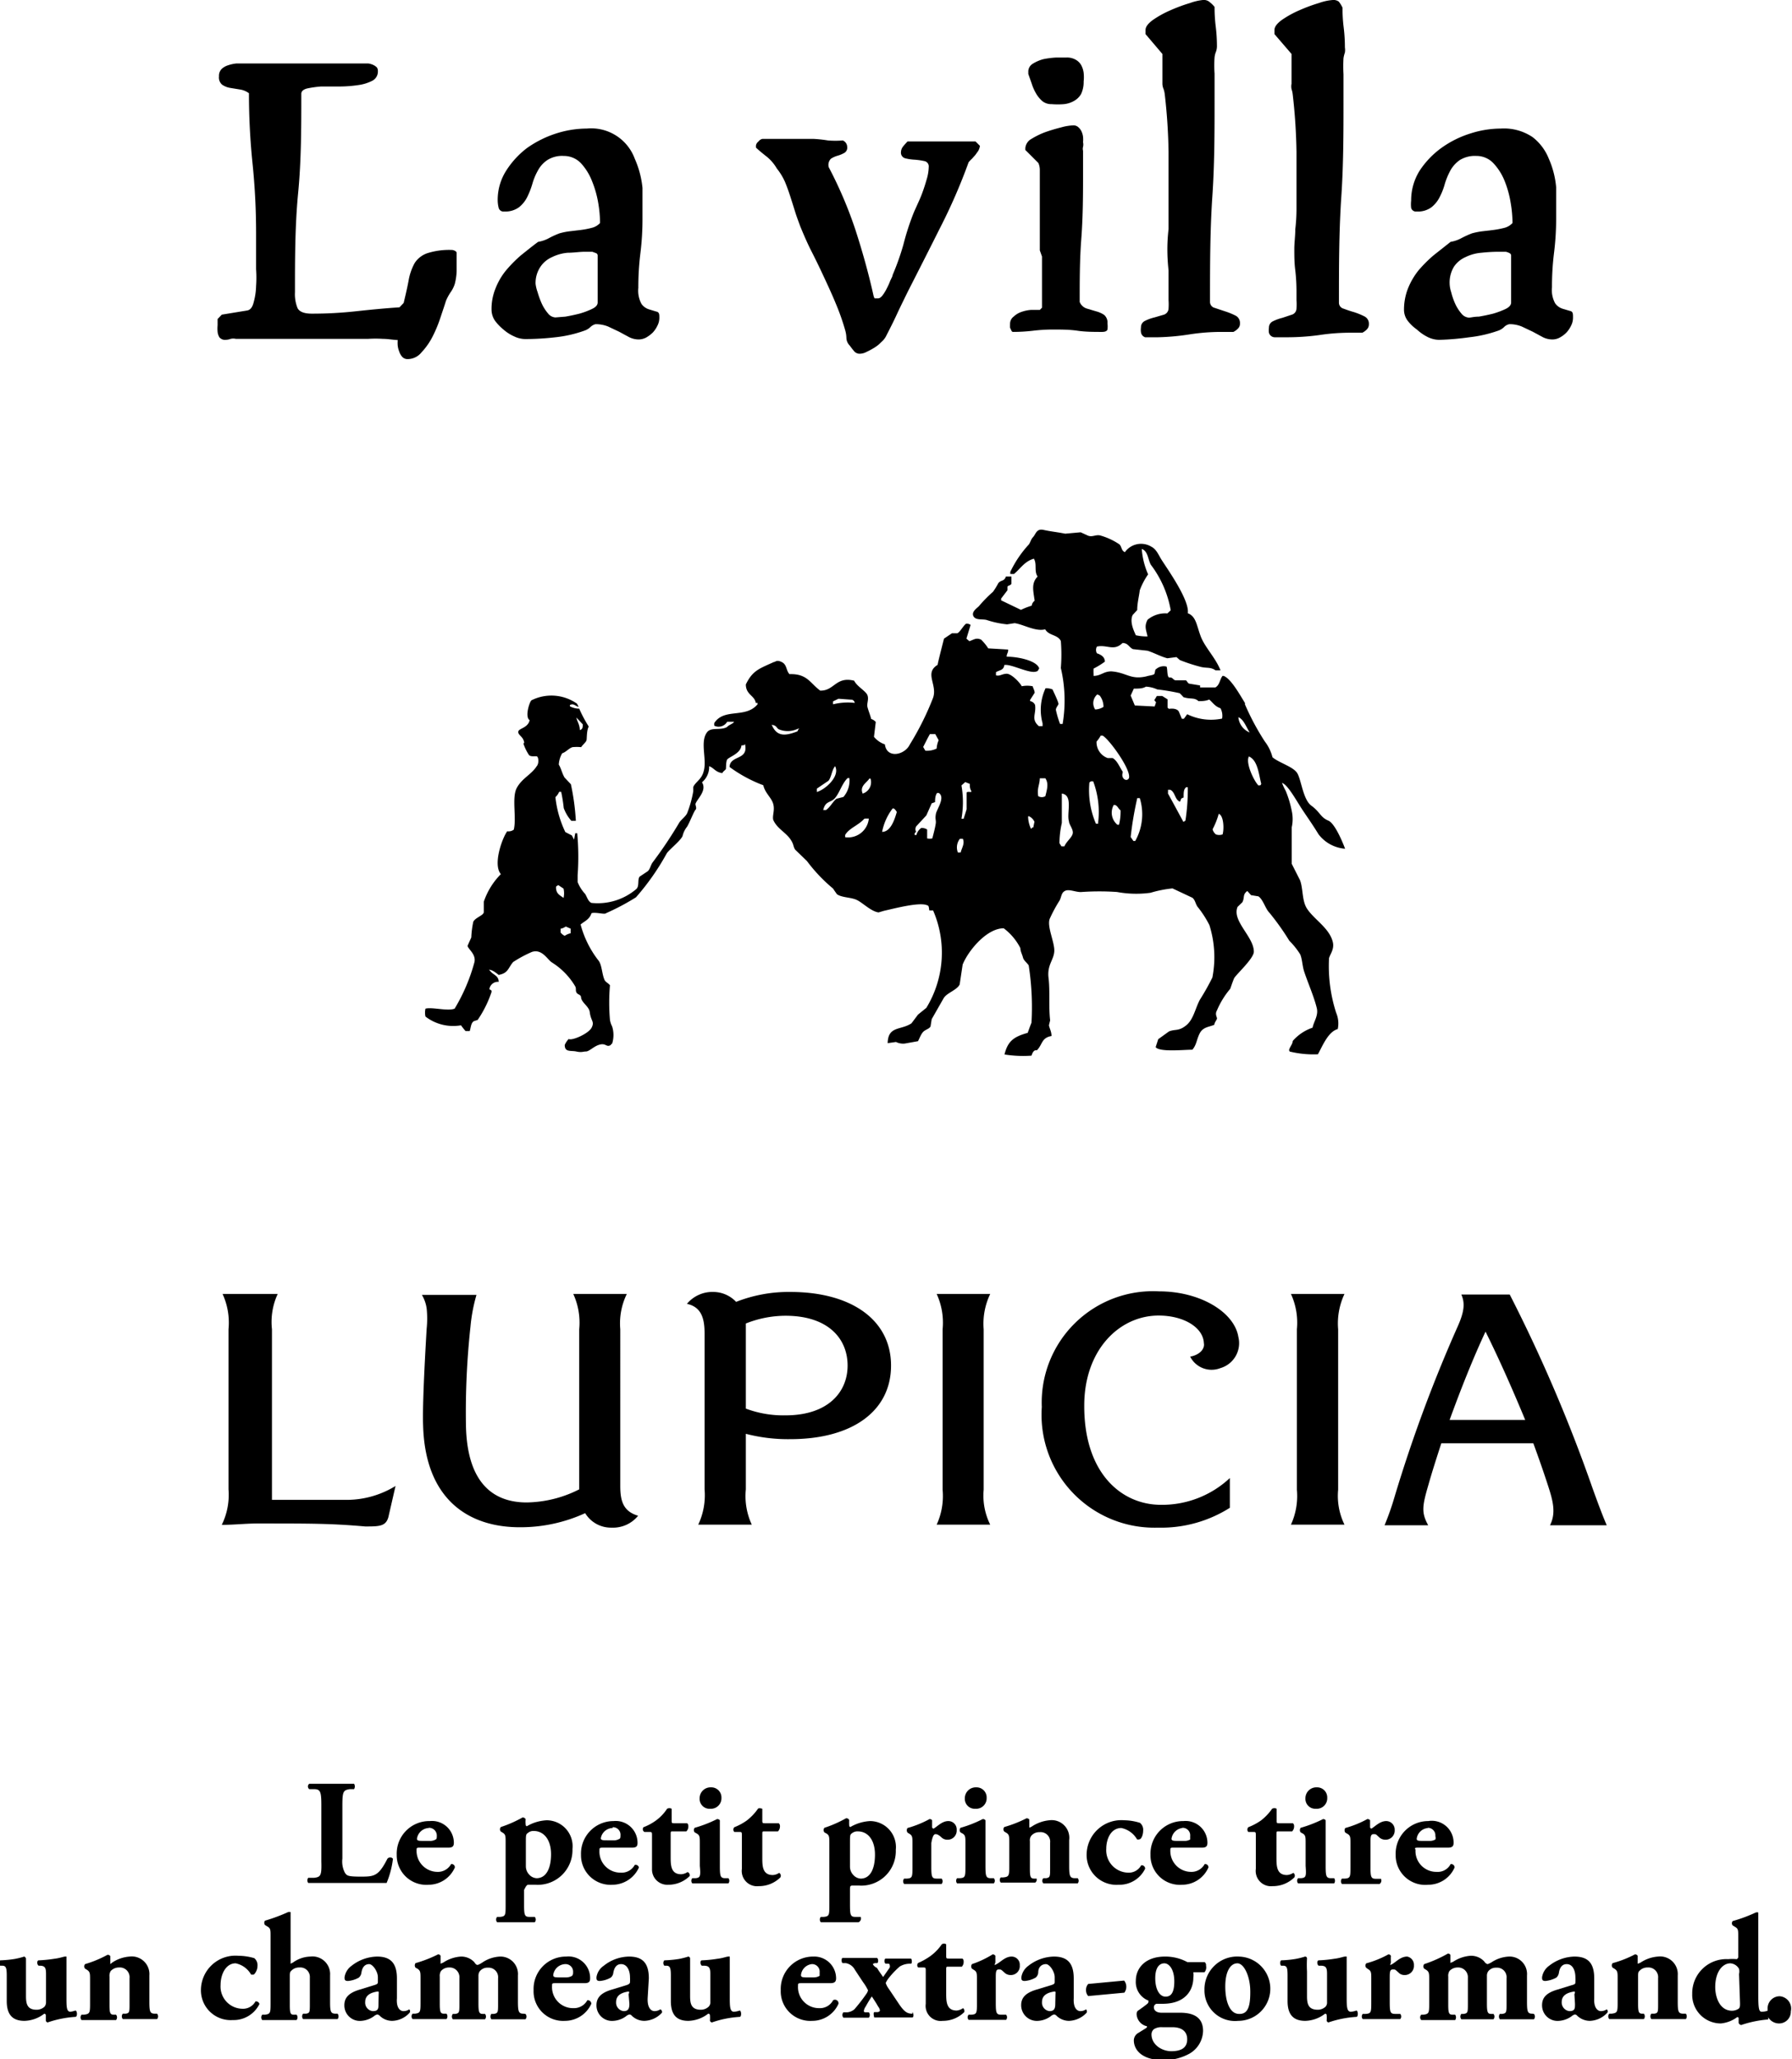 <svg id="logo-villa" data-name="logo-villa" xmlns="http://www.w3.org/2000/svg" viewBox="0 0 90.34 103.79"><path d="M39.84,72.54c3.12,0,5.08-1.41,5.08-3.71s-2-3.71-5.08-3.71a7.24,7.24,0,0,0-2.73.5,1.59,1.59,0,0,0-1.14-.5,1.67,1.67,0,0,0-1.34.6c.75.16.89.77.89,1.5v7.85a3.48,3.48,0,0,1-.32,1.78h2.7a3.42,3.42,0,0,1-.3-1.78v-2.8A8.43,8.43,0,0,0,39.84,72.54ZM37.6,66.71a5.44,5.44,0,0,1,2-.39c2.16,0,3.13,1.16,3.13,2.51s-1,2.51-3.13,2.51a5.38,5.38,0,0,1-2-.34Z"/><path d="M47.22,76.85h2.7a3.28,3.28,0,0,1-.33-1.76V67a3.46,3.46,0,0,1,.33-1.78h-2.7a3.47,3.47,0,0,1,.3,1.78v8.09A3.47,3.47,0,0,1,47.22,76.85Z"/><path d="M60,68.38a1.21,1.21,0,0,0,1.52.58,1.31,1.31,0,0,0,.91-1.57c-.2-1.25-1.92-2.3-4-2.3a5.61,5.61,0,0,0-5.91,5.83A5.69,5.69,0,0,0,58.37,77,6.48,6.48,0,0,0,62,76v-1.5a5,5,0,0,1-3.47,1.35c-2,0-3.88-1.6-3.87-5,0-2.81,1.77-4.54,3.75-4.54,1.28,0,2.25.61,2.28,1.39C60.75,68,60.46,68.3,60,68.38Z"/><path d="M30.83,77a1.63,1.63,0,0,0,1.34-.6c-.76-.22-.9-.76-.9-1.5V67a3.38,3.38,0,0,1,.33-1.78H28.9A3.47,3.47,0,0,1,29.2,67v8.07a6,6,0,0,1-2.65.66c-1.51,0-3-.79-3.06-3.88a40,40,0,0,1,.23-5,8.45,8.45,0,0,1,.3-1.58H21.27a1.84,1.84,0,0,1,.24.69,4.9,4.9,0,0,1,0,1c-.14,2.34-.21,4.13-.18,4.88.1,3.72,2.27,5.14,4.87,5.14a7.83,7.83,0,0,0,3.3-.71A1.52,1.52,0,0,0,30.83,77Z"/><path d="M67.78,65.22h-2.7a3.47,3.47,0,0,1,.3,1.78v8.09a3.47,3.47,0,0,1-.3,1.76h2.7a3.3,3.3,0,0,1-.32-1.76V67A3.48,3.48,0,0,1,67.78,65.22Z"/><path d="M72,74.88c.2-.71.43-1.42.66-2.13H77.3c.25.68.5,1.39.74,2.13s.42,1.37.1,2H81c-.24-.56-.46-1.16-.72-1.88a77.66,77.66,0,0,0-4.17-9.75H73.67c.19.43.16.86-.21,1.67a72.34,72.34,0,0,0-3.16,8.54,13.61,13.61,0,0,1-.5,1.42H72C71.65,76.25,71.7,75.91,72,74.88Zm2.89-7.76c.67,1.35,1.32,2.81,2,4.45H73.08C73.65,70,74.28,68.42,74.89,67.12Z"/><path d="M17.51,75.6h-3.8V67A3.36,3.36,0,0,1,14,65.22H11.22a3.47,3.47,0,0,1,.3,1.78v8.07a3.44,3.44,0,0,1-.34,1.79c.61,0,1.22-.07,1.81-.07,2.72,0,3.7,0,5.42.15.74,0,1.08,0,1.19-.56l.34-1.48A4.71,4.71,0,0,1,17.51,75.6Z"/><path d="M23.92,48.49a9.17,9.17,0,0,1-1,2.35c-.35.14-1.14-.09-1.47,0a.87.87,0,0,0,0,.4,2.29,2.29,0,0,0,1.79.44,3.67,3.67,0,0,0,.23.29h.21c.06-.18.06-.41.21-.5l.19-.06A5.67,5.67,0,0,0,24.78,50c0-.08,0-.09-.11-.13a.43.43,0,0,1,.47-.38c0-.32-.28-.35-.42-.54l-.07-.07c.17,0,.36.16.49.26.49-.09.47-.35.73-.65a6.17,6.17,0,0,1,.95-.51c.51-.16.77.38,1,.53A3.54,3.54,0,0,1,29,49.72c.06.1,0,.22.07.32s.18.08.22.2c0,.29.4.47.44.77.06.47.25.47.1.78s-1,.68-1.16.58a1,1,0,0,0-.2.3c0,.38.3.27.58.33s.34,0,.49,0,.37-.23.61-.32c.4-.15.4.13.63,0,0,0,.06-.08.08-.08l0,0a1.43,1.43,0,0,0,0-.86,1.16,1.16,0,0,1-.11-.33,10.17,10.17,0,0,1,0-1.75c-.08-.1-.22-.16-.27-.26-.14-.3-.13-.78-.32-1a5.06,5.06,0,0,1-.89-1.8c.19-.17.44-.24.55-.57.19-.07.67.08.73,0a11.93,11.93,0,0,0,1.51-.8A12.3,12.3,0,0,0,33.62,43c.17-.22.69-.63.79-.86a1.16,1.16,0,0,1,.22-.46c.12-.18.35-.78.43-.86s0-.2,0-.3c.09-.26.59-.67.33-1.09a1,1,0,0,0,.36-.81c.25.09.31.3.67.35,0-.06.15-.16.17-.2s0-.33.06-.47.69-.3.73-.73c.06,0,.19,0,.17-.09.22.87-.75.56-.77,1.18a7.07,7.07,0,0,0,1.7.92c.09.4.41.62.5.94s-.05.58,0,.8c.17.41.58.61.82.92s.17.42.29.59l.59.57A8.09,8.09,0,0,0,42,44.79c.06.1.13.19.19.28.25.18.7.15,1,.29s.72.58,1.1.63l.27-.08c.5-.11,1.84-.47,2.2-.27.07,0,.07.15.09.25l.19,0a5.34,5.34,0,0,1-.34,4.91l-.42.34-.33.44c-.54.36-1.18.12-1.2,1,0,0,0,0,0,0l.42-.06a.81.81,0,0,0,.44.08l.67-.12c.09-.17.17-.42.32-.52s.24-.11.31-.22l.06-.37.61-1.07c.18-.27.67-.4.8-.68l.15-1c.27-.68,1.2-1.83,2.07-1.83a2.88,2.88,0,0,1,.84,1c0,.16.09.31.13.47s.2.26.29.4A13.72,13.72,0,0,1,52,51.55c-.07.17-.13.34-.19.51-.67.19-1,.39-1.17,1.09a5.9,5.9,0,0,0,1.36.06c.05-.14.11-.3.27-.27.29-.28.22-.63.74-.72,0-.22-.1-.38-.13-.54l.06-.25c-.08-.7,0-1.48-.08-2.14s.27-.9.29-1.35-.38-1.24-.23-1.63a7.21,7.21,0,0,1,.49-.91c.11-.19.08-.4.29-.5s.57.09.84.06a13.07,13.07,0,0,1,1.77,0A5.33,5.33,0,0,0,58,45a5.88,5.88,0,0,1,1.11-.22l1,.47c.14.11.15.28.25.44a5.24,5.24,0,0,1,.61.94,5.37,5.37,0,0,1,.15,2.64,12,12,0,0,1-.63,1.12c-.24.45-.32,1-.7,1.3s-.54.17-.86.3l-.54.39-.13.4c.19.26,1.41.13,1.85.13.22-.25.21-.52.38-.84s.51-.31.73-.42c0-.11.11-.22.13-.3s-.12-.21,0-.42a4.21,4.21,0,0,1,.67-1.09c.06-.17.12-.35.19-.52s1-1,1-1.35c0-.76-1.12-1.55-.82-2.26l.24-.23c.13-.25,0-.38.25-.57l.19.21.37.06c.24.16.35.62.55.82A12.68,12.68,0,0,1,65,47.42a3.71,3.71,0,0,1,.55.69c.11.27.1.59.21.9.18.54.48,1.22.62,1.79.1.38-.15.69-.21,1a2.3,2.3,0,0,0-1,.67c0,.13-.11.26-.16.38s0,.1,0,.15a5,5,0,0,0,1.43.14c.22-.39.51-1.14,1-1.27a1.37,1.37,0,0,0-.08-.82A7.67,7.67,0,0,1,67,48.3c.05-.2.28-.46.19-.82-.17-.7-.94-1.13-1.3-1.68-.26-.4-.19-1-.35-1.43l-.42-.83,0-.47c0-.34,0-.69,0-1,0-.1,0-.26,0-.37a1.91,1.91,0,0,0,0-.83,5.45,5.45,0,0,0-.3-1,2.85,2.85,0,0,1-.19-.41c.23.08.52.54.84,1.06s.59.86,1,1.53a1.86,1.86,0,0,0,1.34.73s-.46-1.26-.85-1.42-.41-.43-.85-.75-.51-1.38-.74-1.68-.9-.49-1.22-.76a2.19,2.19,0,0,0-.39-.8,12.59,12.59,0,0,1-1-1.87.25.25,0,0,0,0-.07c-.25-.4-.7-1.22-1.07-1.36l-.06,0c-.14.18-.14.46-.36.58-.16,0-.67,0-.77,0l0-.1-.54-.09c-.06,0-.11-.11-.17-.17l-.52,0c-.12,0-.15-.16-.3-.14s-.1-.4-.16-.55a.57.57,0,0,0-.53.13c-.05,0-.05.16-.08.23s-.24.08-.4.13c-.81.19-1-.19-1.77-.25-.4,0-.51.22-.9.23l0-.09a2.46,2.46,0,0,1,0-.28,3.93,3.93,0,0,0,.57-.35c0-.25-.22-.36-.4-.42a.34.34,0,0,1,0-.34c.52-.11.85.25,1.29-.18.29,0,.33.23.53.31l.73.08c.32.1.68.3,1,.38l.46-.06.17.15a8.48,8.48,0,0,0,1,.33c.35.1.53,0,.8.19l.25,0c-.25-.64-.79-1.16-1-1.72s-.23-1-.65-1.16c.1-.64-1-2.19-1.3-2.66-.16-.24-.27-.56-.53-.69a1,1,0,0,0-1.34.27c-.2-.07-.15-.33-.32-.42A3.31,3.31,0,0,0,55.5,27c-.24-.08-.42.09-.65,0l-.37-.17-.78.07c-.46-.09-.73-.11-1.09-.19s-.39.21-.52.35-.13.25-.22.38a5.57,5.57,0,0,0-.94,1.39.42.42,0,0,1,0,.1l.19,0c.32-.26.52-.63,1-.77h0c.17.27,0,.63.19.9-.33.34-.22.71-.15,1.22a.37.37,0,0,0-.15.25,3.38,3.38,0,0,0-.54.21l-1-.48v-.09l.32-.42v-.17c0-.07.16-.06.2-.16v-.36l-.28,0c-.09.26-.24.16-.38.33a3.67,3.67,0,0,1-.27.44,6.52,6.52,0,0,0-.69.7c-.06.09-.41.28-.3.52s.49.13.7.21a4.8,4.8,0,0,0,1,.21l.38-.06c.44.06,1.06.44,1.54.31.19.33.63.26.79.59a8.49,8.49,0,0,1,0,1.36,7.14,7.14,0,0,1,.09,2.82h-.13a4.91,4.91,0,0,1-.21-.71c0-.11.11-.22.13-.29s-.25-.63-.3-.74a.88.88,0,0,0-.35-.06,2.57,2.57,0,0,0-.15,1.77v.14c-.12,0-.1,0-.19,0-.41-.36-.12-.6-.19-1.07a.33.33,0,0,0-.25-.19v-.06l.23-.36c0-.11-.07-.22-.1-.33a1.44,1.44,0,0,0-.55,0c-.09-.18-.53-.65-.78-.63s-.32.13-.52.08c0-.05,0-.11,0-.16.18-.11.39-.09.42-.36.34-.07,1.3.47,1.63.32.07,0,.09-.1.13-.15-.12-.39-1.06-.59-1.64-.59l0,0c0-.17.09-.2.07-.36,0,0,0,0,0,0l-1-.06a2.5,2.5,0,0,0-.36-.44c-.25-.11-.36,0-.59.08l-.15-.13.21-.69v0a.3.3,0,0,0-.23-.06c-.14.1-.3.42-.44.48h-.27l-.4.27s-.33,1.28-.32,1.32c-.69.42,0,1-.23,1.66a14.3,14.3,0,0,1-1.17,2.35c-.26.55-1.17.73-1.26,0a1.21,1.21,0,0,1-.55-.38l.09-.75a.51.51,0,0,0-.23-.15c-.05-.2-.15-.44-.19-.61s.08-.38,0-.59-.52-.43-.67-.73c-.93-.23-1,.52-1.71.5-.51-.37-.65-.86-1.55-.83-.18-.19-.12-.48-.39-.61s-.31,0-.4,0c-.72.33-1.07.42-1.41,1.13,0,.52.45.56.5.93.07,0,0,0,.09,0a.19.19,0,0,0,0,.07c-.61.73-1.67.17-2.18.94a.59.59,0,0,0,0,.14.5.5,0,0,0,.65-.2H37c0,.08-.3.18-.34.26-.32.19-.78,0-1,.25-.4.49,0,1.39-.19,2-.1.4-.43.54-.52.78,0,.07,0,.14,0,.21a5.57,5.57,0,0,1-.31,1.11c-.07.16-.31.33-.4.48a21.37,21.37,0,0,1-1.34,2c-.1.14-.12.32-.24.44l-.42.28c-.11.17,0,.47-.16.62a3,3,0,0,1-2.27.7c-.17-.09-.21-.29-.31-.45a1.92,1.92,0,0,1-.38-.6c0-.12,0-.23,0-.34A13.14,13.14,0,0,0,29.1,42L29,42l-.06.32,0,0-.11-.21-.33-.17A5.38,5.38,0,0,1,28,40.18a.77.77,0,0,0,.19-.27h.1a7.87,7.87,0,0,1,.13.82,2,2,0,0,0,.38.64l.23,0a11.87,11.87,0,0,0-.25-1.84l-.32-.34c-.13-.22-.17-.46-.29-.65a1.28,1.28,0,0,1,.17-.57c.21-.07.33-.25.52-.31a2.25,2.25,0,0,1,.44,0c.07-.12.25-.25.27-.36s0-.47.11-.68a6.49,6.49,0,0,1-.48-.9,1,1,0,0,1-.47-.12v-.06c.15-.09.23,0,.36.06s.06,0,0-.13a.05.05,0,0,0,0,0,2.24,2.24,0,0,0-2.3-.17c-.1.09-.34.84-.09,1-.08.39-.54.41-.57.57s.18.23.26.43,0,.13,0,.19a2.44,2.44,0,0,0,.28.57c.09.09.28.05.38.06s.14.36,0,.51c-.26.41-.74.6-1,1.09s0,1.5-.15,2.1a.45.45,0,0,1-.33.08c-.26.36-.73,1.68-.32,2.16a3.62,3.62,0,0,0-.86,1.39c0,.17,0,.35,0,.52s-.42.27-.53.49a4.6,4.6,0,0,0-.1.79c-.06.14-.13.28-.19.43C23.62,47.86,24,48.1,23.92,48.49Zm39.67-9c-.05.09,0,.09-.15.1-.22-.22-.66-1.13-.48-1.46C63.42,38.32,63.46,39.07,63.59,39.53ZM63,36.92a.92.92,0,0,1-.57-.77C62.7,36.26,62.82,36.64,63,36.92ZM57.1,31l.23-.25c0-.34.09-.68.13-1a3.55,3.55,0,0,1,.42-.8,3.81,3.81,0,0,1-.32-1.28c.32.11.31.54.46.8a5.32,5.32,0,0,1,1,2.29l-.17.16a1.39,1.39,0,0,0-1,.32c-.18.35-.06.52,0,.84v0a2.57,2.57,0,0,1-.59-.06C57.19,31.85,56.93,31.36,57.1,31Zm-.69,10.57,0,0-.08,0a.79.79,0,0,1-.18-1c.19,0,.21.19.34.27A2.67,2.67,0,0,1,56.41,41.58Zm3.35-.21-.1.07,0,0,0,0S58.89,40,58.88,40a0,0,0,0,0,0,0,1.37,1.37,0,0,0,0-.19v0H59c.25.12.22.49.48.6.08-.09,0-.16.19-.21,0-.26,0-.42.13-.52l.08,0h0A10.33,10.33,0,0,1,59.76,41.37Zm1.87.7a.52.52,0,0,1-.33,0,.48.48,0,0,1-.17-.26,3.85,3.85,0,0,0,.31-.78C61.69,41.1,61.72,41.79,61.63,42.07Zm-4.47-7.35c.25,0,.44,0,.61-.1a1.58,1.58,0,0,1,.57.14,10.54,10.54,0,0,1,1.13.19,1.8,1.8,0,0,1,.19.2c.38.12.53,0,.76.2.18,0,.35,0,.54-.08.2.17.28.34.57.44a.81.81,0,0,1,.08.52A2.73,2.73,0,0,1,59.85,36c-.06.08-.11.16-.17.23l-.1,0-.15-.36c-.08-.15-.32-.17-.5-.14l-.07-.06c0-.14,0-.28,0-.42l-.27-.17-.27,0a2.39,2.39,0,0,1-.13.21l.09.11-.07.21-1-.05L57,35.06Zm.17,5.52h.13a2.75,2.75,0,0,1-.23,2.16h-.09L57,42.19A17.42,17.42,0,0,1,57.33,40.24Zm-.42-1c-.09.15-.26.07-.31-.06s0-.17,0-.27c-.15-.22-.28-.57-.51-.69l-.25,0a.85.85,0,0,1-.56-.83,1.76,1.76,0,0,0,.21-.3h.1C55.91,37.25,57.06,38.83,56.91,39.23ZM55.32,35l.12.06a.93.93,0,0,1,.19.57.83.83,0,0,1-.42.13A.58.58,0,0,1,55.32,35ZM55,39.38h.11a4.39,4.39,0,0,1,.25,2.08l0,.06-.11,0a4.27,4.27,0,0,1-.33-2.08Zm-1.47,2.1V40c.59.08.23,1,.36,1.4,0,.16.23.4.19.61s-.32.4-.42.65h-.15l-.1-.16A4.78,4.78,0,0,1,53.53,41.48Zm-1.11-2.25.12,0h.16c.18.27.08.57,0,.9a.35.35,0,0,1-.36,0C52.27,39.73,52.41,39.58,52.42,39.23Zm-.55,1.91a.59.59,0,0,1,.28.28l-.06.29-.05,0-.06.07a1.46,1.46,0,0,1-.15-.63Zm-3.4-1.55.19-.17.23.09c0,.11,0,.23.07.35s-.18,0-.23.09v.84l-.15.48-.06,0-.05,0A4.85,4.85,0,0,0,48.47,39.59Zm-.08,2.69.15,0c.11.24-.06.47-.11.69l-.14,0A.7.7,0,0,1,48.39,42.28ZM46.88,37l.27,0,.17.31a1.23,1.23,0,0,0-.1.42,1.12,1.12,0,0,1-.57.11l-.11-.19C46.66,37.42,46.77,37.19,46.88,37Zm-.69,4.94a.28.28,0,0,1,0-.29l.51-.55.27-.61.17-.06c0-.13,0-.32.1-.46l.09,0c.34.23-.11.82-.15,1.06s0,.27,0,.41-.12.6-.18.82a.62.62,0,0,1-.26,0c0-.17,0-.31,0-.45a.56.56,0,0,0-.29-.08.6.6,0,0,0-.25.36l0,0-.08,0C46.08,42,46.13,42,46.19,41.9ZM45,40.75l.06,0a.52.52,0,0,1,.15.18c-.11.38-.31,1-.74,1A2.83,2.83,0,0,1,45,40.75Zm-2.83-.49c-.21.17-.3.41-.53.57l-.14,0c.12-.49.37-.34.6-.61s.35-.73.63-1h.09a1.26,1.26,0,0,1-.3.95Zm1.72-1h0a.6.6,0,0,1-.4.74C43.33,39.62,43.68,39.47,43.84,39.23Zm-.27,2h.18a1.05,1.05,0,0,1-1.19.94.5.5,0,0,1,0-.12C42.81,41.74,43.28,41.6,43.57,41.27ZM42,35.35l.27-.13.69.05a.2.2,0,0,1,.13.16A3.06,3.06,0,0,0,42,35.5l0,0A.5.5,0,0,1,42,35.35Zm-.23,4c.16-.22.16-.53.33-.73h0c.26.5-.48,1.17-.92,1.3h0c0-.06,0-.12,0-.17ZM39,36.55c.16.06.14.13.26.21a1.17,1.17,0,0,0,.9,0l.13-.05s-.09.12-.08.15c-.62.24-1.05.29-1.31-.34C38.89,36.52,39,36.57,39,36.55ZM28.77,46.81c0,.08,0,.15,0,.23a.83.83,0,0,0-.3.13.56.56,0,0,1-.21-.17,1.23,1.23,0,0,0,0-.19c.06,0,.2-.06.26-.11Zm-.63-2.2.27.18a1.05,1.05,0,0,1,0,.47h0c-.16-.12-.33-.19-.37-.42S28.09,44.68,28.14,44.61Zm1.24-8.1c0,.13,0,.25-.15.29,0-.28-.15-.46-.17-.63Z"/><path d="M11.06,17a.36.36,0,0,0,.3.13.86.86,0,0,0,.27-.05.6.6,0,0,1,.26,0h6.67a6,6,0,0,1,.74,0c.25,0,.5.05.75.06a1.78,1.78,0,0,0,0,.28,1.18,1.18,0,0,0,.08.31.72.72,0,0,0,.16.27.36.36,0,0,0,.27.1.9.9,0,0,0,.69-.34,3.45,3.45,0,0,0,.56-.8,6.76,6.76,0,0,0,.41-1c.11-.33.2-.59.26-.79a2.55,2.55,0,0,1,.23-.43,1.51,1.51,0,0,0,.22-.44,2.9,2.9,0,0,0,.09-.64c0-.24,0-.45,0-.64s0-.2,0-.27-.08-.12-.21-.15a3.66,3.66,0,0,0-1.26.16,1.24,1.24,0,0,0-.64.49,2.77,2.77,0,0,0-.3.83c-.06.34-.15.73-.26,1.19l-.21.22c-.74.05-1.47.12-2.2.2a20.18,20.18,0,0,1-2.21.12c-.39,0-.63-.09-.73-.28a1.87,1.87,0,0,1-.13-.8c0-1.67,0-3.34.16-5s.16-3.31.16-5c0-.13.1-.22.29-.27a5.26,5.26,0,0,1,.71-.1l.93,0a6.53,6.53,0,0,0,.93-.07,2.18,2.18,0,0,0,.72-.22.52.52,0,0,0,.28-.49A.3.3,0,0,0,19,3.4a.64.64,0,0,0-.19-.13.84.84,0,0,0-.24-.07l-.23,0H11.91a1.87,1.87,0,0,0-.41.09.82.82,0,0,0-.33.19.49.49,0,0,0-.13.37.47.47,0,0,0,.16.42,1,1,0,0,0,.4.16l.49.08a1,1,0,0,1,.46.19,34.62,34.62,0,0,0,.18,3.53,34.09,34.09,0,0,1,.18,3.48c0,.23,0,.46,0,.68s0,.45,0,.68c0,.07,0,.24,0,.5a6,6,0,0,1,0,.85,3.36,3.36,0,0,1-.12.81q-.09.38-.33.42l-1.28.21-.21.22c0,.09,0,.19,0,.31a1.88,1.88,0,0,0,0,.34A.68.68,0,0,0,11.06,17Z"/><path d="M25.38,16.61a2.14,2.14,0,0,0,.55.35,1.3,1.3,0,0,0,.56.13A13.3,13.3,0,0,0,28,17a6.28,6.28,0,0,0,1.48-.34.81.81,0,0,0,.29-.18.58.58,0,0,1,.25-.14,1.66,1.66,0,0,1,.64.12l.55.26.5.27a1.07,1.07,0,0,0,.48.12.81.81,0,0,0,.39-.1,1.62,1.62,0,0,0,.34-.26,1.41,1.41,0,0,0,.23-.35.87.87,0,0,0,.09-.37c0-.19,0-.3-.17-.33l-.36-.11a.73.73,0,0,1-.37-.27,1.4,1.4,0,0,1-.16-.81,13.78,13.78,0,0,1,.1-1.71,14,14,0,0,0,.11-1.73c0-.52,0-1.05,0-1.6A4.8,4.8,0,0,0,32,8a2.34,2.34,0,0,0-2.42-1.52,5.11,5.11,0,0,0-1.55.25,5.4,5.4,0,0,0-1.46.73A4.37,4.37,0,0,0,25.52,8.6a2.74,2.74,0,0,0-.43,1.51,1.64,1.64,0,0,0,.05.37.25.25,0,0,0,.28.18,1.16,1.16,0,0,0,.74-.21,1.53,1.53,0,0,0,.42-.52,4.06,4.06,0,0,0,.26-.67,3.06,3.06,0,0,1,.28-.67,1.46,1.46,0,0,1,.47-.52,1.39,1.39,0,0,1,.83-.21,1.19,1.19,0,0,1,.87.37,2.86,2.86,0,0,1,.56.91,5.13,5.13,0,0,1,.31,1.1,6.12,6.12,0,0,1,.09,1,.82.82,0,0,1-.4.24,4.27,4.27,0,0,1-.56.11l-.59.07a3.47,3.47,0,0,0-.49.1,4.27,4.27,0,0,0-.53.24,1.71,1.71,0,0,1-.55.19c-.3.22-.58.45-.87.68a6.72,6.72,0,0,0-.75.76,3.33,3.33,0,0,0-.53.91,2.73,2.73,0,0,0-.2,1.08,1,1,0,0,0,.17.54A2.48,2.48,0,0,0,25.38,16.61Zm1.87-3.17a1.36,1.36,0,0,1,.58-.48,2.2,2.2,0,0,1,.79-.22c.3,0,.59-.05.87-.05h.15l.22,0,.19.07a.13.13,0,0,1,.08.13v2.36c0,.12-.09.23-.28.32a3.91,3.91,0,0,1-.64.24c-.24.06-.47.11-.71.15L28,16a.51.51,0,0,1-.38-.21,2.16,2.16,0,0,1-.31-.49,4.5,4.5,0,0,1-.21-.58A1.83,1.83,0,0,1,27,14.3,1.46,1.46,0,0,1,27.25,13.44Z"/><path d="M39.16,8.49a3.09,3.09,0,0,1,.41.67c.1.24.19.49.27.74s.16.5.24.76.17.49.26.74c.18.44.37.88.59,1.31s.42.85.62,1.28.4.86.58,1.3a11.58,11.58,0,0,1,.48,1.36,1.55,1.55,0,0,1,.06.39.57.57,0,0,0,.16.37c.07.09.14.19.22.28a.36.36,0,0,0,.3.14.75.75,0,0,0,.33-.09,3.72,3.72,0,0,0,.39-.21,1.6,1.6,0,0,0,.35-.28,1.07,1.07,0,0,0,.23-.27c.19-.37.38-.74.56-1.13s.37-.77.55-1.14c.55-1.08,1.1-2.16,1.63-3.22a28.54,28.54,0,0,0,1.44-3.31A1.59,1.59,0,0,1,49,8l.17-.19.15-.21a.67.67,0,0,0,.08-.25l-.22-.22c-.5,0-1,0-1.5,0s-1,0-1.5,0h-.43c-.07.08-.15.16-.22.25a.48.48,0,0,0-.11.29.29.29,0,0,0,.22.31,2.41,2.41,0,0,0,.48.07,3.46,3.46,0,0,1,.48.07.27.27,0,0,1,.22.3,2.28,2.28,0,0,1-.08.54c-.06.21-.12.41-.19.61a6.25,6.25,0,0,1-.24.6l-.23.51a12.84,12.84,0,0,0-.54,1.66A12.84,12.84,0,0,1,45,13.86c0,.06-.06.16-.12.29a3.52,3.52,0,0,1-.18.4,2.19,2.19,0,0,1-.21.34c-.08.1-.15.15-.23.15s-.16,0-.17,0a.63.63,0,0,1-.06-.17c-.25-1.12-.56-2.22-.91-3.3a21,21,0,0,0-1.34-3.14A.44.44,0,0,1,41.89,8a1.24,1.24,0,0,1,.33-.15,1.51,1.51,0,0,0,.34-.14.3.3,0,0,0,.15-.3.36.36,0,0,0-.22-.33,4.73,4.73,0,0,1-.75,0A6.47,6.47,0,0,0,41,7c-.42,0-.85,0-1.28,0s-.85,0-1.28,0a.32.32,0,0,0-.2.13.32.32,0,0,0-.13.2v.11c.18.17.37.32.56.47A2.16,2.16,0,0,1,39.16,8.49Z"/><path d="M52.23,4.71a1.52,1.52,0,0,0,.32.39.73.73,0,0,0,.47.15,3.82,3.82,0,0,0,.61,0,1.28,1.28,0,0,0,.51-.16.93.93,0,0,0,.36-.35,1.41,1.41,0,0,0,.13-.63,2.12,2.12,0,0,0,0-.44,1.13,1.13,0,0,0-.12-.38A.72.72,0,0,0,54.21,3a.88.88,0,0,0-.45-.1l-.52,0a4.52,4.52,0,0,0-.63.08,1.91,1.91,0,0,0-.54.23.46.46,0,0,0-.23.42v.1l.17.48A2.43,2.43,0,0,0,52.23,4.71Z"/><path d="M51.08,16.73a8.77,8.77,0,0,0,1-.06,8.43,8.43,0,0,1,1-.06c.41,0,.83,0,1.24.06s.82.06,1.24.06q.23,0,.27-.12a1.17,1.17,0,0,0,0-.31.5.5,0,0,0-.17-.43,1.38,1.38,0,0,0-.41-.18l-.47-.14a.57.57,0,0,1-.35-.33c0-1.06,0-2.11.08-3.16s.09-2.1.09-3.16c0-.22,0-.44,0-.65s0-.43,0-.65a.37.37,0,0,1,0-.2.52.52,0,0,0,0-.23,1.57,1.57,0,0,0,0-.27.9.9,0,0,0-.08-.28.65.65,0,0,0-.16-.21.36.36,0,0,0-.26-.09,2.6,2.6,0,0,0-.6.1c-.28.07-.55.15-.83.25A3.93,3.93,0,0,0,52,7a.59.59,0,0,0-.31.46v.1l.66.66a.9.9,0,0,1,.07.38c0,.22,0,.47,0,.76s0,.61,0,.95,0,.68,0,1v.81c0,.25,0,.41,0,.5l.11.31v2.58l-.11.11-.44,0a1.86,1.86,0,0,0-.48.1,1.07,1.07,0,0,0-.4.24.45.45,0,0,0-.18.37,1.67,1.67,0,0,0,0,.19C51,16.68,51,16.73,51.08,16.73Z"/><path d="M57.73,17h.64A12,12,0,0,0,60,16.85a10.38,10.38,0,0,1,1.57-.12h.32l.29,0a.81.81,0,0,0,.23-.17.33.33,0,0,0,.1-.26.41.41,0,0,0-.24-.4,3.52,3.52,0,0,0-.52-.21l-.51-.17a.31.31,0,0,1-.24-.3c0-1.8,0-3.58.12-5.35s.11-3.54.11-5.33c0-.27,0-.55,0-.83a5.61,5.61,0,0,1,0-.82,1,1,0,0,1,.07-.28.85.85,0,0,0,.05-.26,8.18,8.18,0,0,0-.06-1,7.73,7.73,0,0,1-.06-1A1.35,1.35,0,0,0,61,.12.45.45,0,0,0,60.64,0,2.68,2.68,0,0,0,60,.15a8.33,8.33,0,0,0-1,.37,5.07,5.07,0,0,0-.87.48c-.25.18-.38.35-.38.51v.21l.85,1v1.5a.7.7,0,0,0,.06.27,1.31,1.31,0,0,1,.06.27,28.82,28.82,0,0,1,.19,2.89c0,1,0,2,0,2.9,0,.34,0,.68,0,1a8.72,8.72,0,0,0-.06,1,9.77,9.77,0,0,0,.06,1.08c0,.35,0,.71,0,1.07,0,.14,0,.29,0,.43a3,3,0,0,1,0,.42.34.34,0,0,1-.23.31L58.2,16a2.17,2.17,0,0,0-.47.17.35.35,0,0,0-.21.33.9.9,0,0,0,0,.25A.31.31,0,0,0,57.73,17Z"/><path d="M64.28,17h.64a12,12,0,0,0,1.58-.11,10.47,10.47,0,0,1,1.57-.12h.31l.3,0a.81.81,0,0,0,.23-.17.36.36,0,0,0,.1-.26.41.41,0,0,0-.24-.4,3.52,3.52,0,0,0-.52-.21c-.18-.05-.35-.11-.51-.17a.31.31,0,0,1-.24-.3c0-1.8,0-3.58.12-5.35s.11-3.54.11-5.33c0-.27,0-.55,0-.83a7.38,7.38,0,0,1,0-.82,1.64,1.64,0,0,1,.07-.28.85.85,0,0,0,0-.26,8.18,8.18,0,0,0-.06-1,7.73,7.73,0,0,1-.06-1,1.35,1.35,0,0,0-.19-.31A.45.45,0,0,0,67.19,0a2.6,2.6,0,0,0-.69.15,8.33,8.33,0,0,0-1,.37,5.07,5.07,0,0,0-.87.48c-.25.18-.38.35-.38.51v.21l.86,1v1.5a.68.68,0,0,0,0,.27,1.31,1.31,0,0,1,.06.27,28.82,28.82,0,0,1,.19,2.89c0,1,0,2,0,2.9a8.72,8.72,0,0,1-.06,1c0,.34-.05.68-.05,1s0,.72.05,1.08a9.46,9.46,0,0,1,.06,1.07c0,.14,0,.29,0,.43a3,3,0,0,1,0,.42.33.33,0,0,1-.23.31l-.48.16a2.38,2.38,0,0,0-.47.17.35.35,0,0,0-.21.33.9.9,0,0,0,0,.25A.31.31,0,0,0,64.28,17Z"/><path d="M71.43,16.61A2.32,2.32,0,0,0,72,17a1.34,1.34,0,0,0,.56.13A13.48,13.48,0,0,0,74.07,17a6.51,6.51,0,0,0,1.48-.34.79.79,0,0,0,.28-.18.51.51,0,0,1,.26-.14,1.61,1.61,0,0,1,.63.12l.55.26.5.27a1.07,1.07,0,0,0,.48.12.78.78,0,0,0,.39-.1,1.4,1.4,0,0,0,.34-.26,1.41,1.41,0,0,0,.23-.35A.87.87,0,0,0,79.3,16c0-.19,0-.3-.16-.33l-.37-.11a.73.73,0,0,1-.37-.27,1.4,1.4,0,0,1-.16-.81,13.78,13.78,0,0,1,.1-1.71,14,14,0,0,0,.11-1.73c0-.52,0-1.05,0-1.6A4.53,4.53,0,0,0,78.08,8a2.57,2.57,0,0,0-.82-1.09,2.58,2.58,0,0,0-1.6-.43,5.05,5.05,0,0,0-1.54.25,5.12,5.12,0,0,0-1.46.73A4.41,4.41,0,0,0,71.57,8.6a2.82,2.82,0,0,0-.43,1.51,1.64,1.64,0,0,0,0,.37.25.25,0,0,0,.28.18,1.14,1.14,0,0,0,.74-.21,1.53,1.53,0,0,0,.42-.52,3.33,3.33,0,0,0,.26-.67,3.63,3.63,0,0,1,.28-.67,1.56,1.56,0,0,1,.47-.52,1.45,1.45,0,0,1,.84-.21,1.17,1.17,0,0,1,.86.37,2.88,2.88,0,0,1,.57.91,5.11,5.11,0,0,1,.3,1.1,6.12,6.12,0,0,1,.09,1,.84.84,0,0,1-.39.24,4.63,4.63,0,0,1-.56.11l-.59.07a4,4,0,0,0-.5.1,5.05,5.05,0,0,0-.53.24,1.71,1.71,0,0,1-.55.19l-.86.68a6.82,6.82,0,0,0-.76.76,3.61,3.61,0,0,0-.53.91,2.92,2.92,0,0,0-.2,1.08.92.92,0,0,0,.18.54A2.14,2.14,0,0,0,71.43,16.61Zm1.87-3.17a1.36,1.36,0,0,1,.58-.48,2.19,2.19,0,0,1,.8-.22,8.46,8.46,0,0,1,.87-.05h.14l.22,0a.69.69,0,0,1,.19.07.13.13,0,0,1,.08.13v2.36c0,.12-.09.23-.27.32a4.29,4.29,0,0,1-.64.24q-.36.09-.72.15c-.24,0-.4.05-.5.05a.53.53,0,0,1-.38-.21,2.16,2.16,0,0,1-.31-.49,3.32,3.32,0,0,1-.2-.58,1.52,1.52,0,0,1-.08-.45A1.54,1.54,0,0,1,73.3,13.44Z"/><path d="M15.83,94.65l-.29,0a.21.21,0,0,0,0,.26l1.2,0h1l1.75,0a4.55,4.55,0,0,0,.32-1.22.18.18,0,0,0-.28,0c-.45.88-.66.9-1.35.9s-.69-.06-.79-.19a1.23,1.23,0,0,1-.13-.72V91c0-.71.05-.77.38-.82l.21,0a.26.26,0,0,0,0-.27c-.38,0-.76,0-1.13,0s-.74,0-1.13,0a.17.17,0,0,0,0,.27l.22,0c.34,0,.39.11.39.82v2.82C16.22,94.54,16.17,94.61,15.83,94.65Z"/><path d="M21.15,93.13h1.46c.23,0,.27-.1.27-.25a1.1,1.1,0,0,0-1.21-1.09A1.64,1.64,0,0,0,20,93.49,1.49,1.49,0,0,0,21.61,95a1.45,1.45,0,0,0,1.32-.87.16.16,0,0,0-.19-.17.76.76,0,0,1-.71.39A1.06,1.06,0,0,1,21,93.27C21,93.15,21,93.13,21.15,93.13Zm.46-1a.39.39,0,0,1,.41.42c0,.07,0,.15-.06.17a.53.53,0,0,1-.31.07h-.28c-.24,0-.35,0-.35-.11A.63.63,0,0,1,21.61,92.14Z"/><path d="M26.63,95,27,95a1.75,1.75,0,0,0,1.86-1.8,1.31,1.31,0,0,0-1.3-1.45,2.18,2.18,0,0,0-1,.3s-.06,0-.06-.1a1.1,1.1,0,0,1,0-.25.16.16,0,0,0-.16-.09,6.15,6.15,0,0,1-1.09.48.17.17,0,0,0,0,.23l.1.06c.14.09.14.18.14.49V96c0,.53,0,.59-.27.62h-.16a.21.21,0,0,0,0,.27c.28,0,.57,0,.9,0s.66,0,1,0a.21.21,0,0,0,0-.27l-.26,0c-.25,0-.28-.08-.28-.61v-.75C26.51,95.08,26.56,95,26.63,95Zm-.12-2.16c0-.29,0-.39.09-.44a.42.42,0,0,1,.31-.11c.5,0,.87.43.87,1.17s-.26,1.21-.73,1.21a.54.54,0,0,1-.37-.18.61.61,0,0,1-.17-.43Z"/><path d="M30.88,95a1.47,1.47,0,0,0,1.33-.87A.17.17,0,0,0,32,94a.75.75,0,0,1-.71.39,1.06,1.06,0,0,1-1.07-1.12c0-.12,0-.14.19-.14h1.46c.24,0,.27-.1.27-.25a1.1,1.1,0,0,0-1.21-1.09,1.64,1.64,0,0,0-1.64,1.7A1.49,1.49,0,0,0,30.88,95Zm0-2.9a.38.38,0,0,1,.4.42c0,.07,0,.15-.06.17a.53.53,0,0,1-.31.07h-.28c-.24,0-.34,0-.34-.11A.62.62,0,0,1,30.89,92.14Z"/><path d="M33.68,95a1.53,1.53,0,0,0,1.09-.44.17.17,0,0,0-.11-.2.62.62,0,0,1-.32.11c-.53,0-.53-.47-.53-.89V92.48c0-.17,0-.17.11-.17h.68a.33.33,0,0,0,.1-.27.16.16,0,0,0-.06-.14H34c-.13,0-.14,0-.14-.16v-.57a.24.24,0,0,0-.23,0,2.28,2.28,0,0,1-.56.59,2.69,2.69,0,0,1-.63.34.16.16,0,0,0,.05.24h.23c.14,0,.15,0,.15.17v1.69A.77.77,0,0,0,33.68,95Z"/><path d="M36.37,90.62a.51.51,0,0,0-.53-.53.55.55,0,0,0-.57.55.5.5,0,0,0,.54.53A.53.53,0,0,0,36.37,90.62Z"/><path d="M35.05,94.67l-.15,0a.2.2,0,0,0,0,.26l.91,0,.91,0a.2.2,0,0,0,0-.26l-.15,0c-.25,0-.28-.09-.28-.62V92.66c0-.35,0-.68,0-.91a.17.17,0,0,0-.14-.06,6.51,6.51,0,0,1-1.13.44.19.19,0,0,0,0,.23l.11.06c.15.09.15.18.15.49v1.14C35.33,94.58,35.3,94.65,35.05,94.67Z"/><path d="M39.28,94.4a.62.62,0,0,1-.32.11c-.53,0-.53-.47-.53-.89V92.48c0-.17,0-.17.11-.17h.68a.36.36,0,0,0,.1-.27.18.18,0,0,0-.06-.14h-.68c-.14,0-.15,0-.15-.16v-.57s-.17-.06-.22,0a2.68,2.68,0,0,1-.56.59,2.91,2.91,0,0,1-.63.34.17.17,0,0,0,0,.24h.24c.13,0,.14,0,.14.17v1.69a.77.77,0,0,0,.85.87,1.53,1.53,0,0,0,1.09-.44A.17.17,0,0,0,39.28,94.4Z"/><path d="M43.39,96.62l-.26,0c-.25,0-.28-.08-.28-.61v-.75c0-.16,0-.21.11-.22l.34,0a1.74,1.74,0,0,0,1.86-1.8,1.31,1.31,0,0,0-1.29-1.45,2.18,2.18,0,0,0-1,.3s-.06,0-.06-.1a2.18,2.18,0,0,1,0-.25.15.15,0,0,0-.16-.09,6.15,6.15,0,0,1-1.09.48.19.19,0,0,0,0,.23l.11.06c.14.09.14.18.14.49V96c0,.53,0,.59-.28.62h-.15a.21.21,0,0,0,0,.27c.27,0,.57,0,.9,0s.66,0,1,0A.21.21,0,0,0,43.39,96.62Zm-.54-3.76c0-.29,0-.39.08-.44a.44.44,0,0,1,.32-.11c.5,0,.86.43.86,1.17s-.25,1.21-.72,1.21a.54.54,0,0,1-.37-.18.61.61,0,0,1-.17-.43Z"/><path d="M47.16,92.45c.05,0,.12,0,.29.15a.42.42,0,0,0,.29.13.46.46,0,0,0,.49-.49.42.42,0,0,0-.42-.45c-.31,0-.53.25-.74.38a.08.08,0,0,1-.08-.09c0-.07,0-.17,0-.33a.15.15,0,0,0-.13-.06,5.23,5.23,0,0,1-1.11.45.2.2,0,0,0,0,.23l.11.07c.14.09.14.18.14.48v1.15c0,.53,0,.6-.28.62h-.14a.21.21,0,0,0,0,.27c.24,0,.58,0,.89,0s.66,0,1,0a.21.21,0,0,0,0-.27l-.24,0c-.25,0-.28-.08-.28-.61V92.9C47,92.61,47.06,92.45,47.16,92.45Z"/><path d="M48.64,90.64a.5.5,0,0,0,.53.53.53.53,0,0,0,.57-.55.51.51,0,0,0-.53-.53A.55.55,0,0,0,48.64,90.64Z"/><path d="M49.19,94.93l.91,0a.19.19,0,0,0,0-.26l-.14,0c-.25,0-.28-.09-.28-.62V92.66c0-.35,0-.68,0-.91a.16.16,0,0,0-.14-.06,6.08,6.08,0,0,1-1.12.44.19.19,0,0,0,0,.23l.11.06c.14.09.14.18.14.49v1.14c0,.53,0,.6-.28.62l-.14,0a.2.2,0,0,0,0,.26Z"/><path d="M52.26,94.69l-.12,0c-.19,0-.22-.09-.22-.5V92.81a.39.39,0,0,1,.07-.28.52.52,0,0,1,.42-.18.48.48,0,0,1,.53.53v1.29c0,.41,0,.47-.21.5l-.13,0a.18.18,0,0,0,0,.26l.82,0,.91,0a.2.2,0,0,0,0-.26l-.12,0c-.27,0-.31-.09-.31-.62v-1.3a.89.89,0,0,0-1-1,1.92,1.92,0,0,0-.86.3.48.48,0,0,1-.15.07s0,0,0-.07,0-.23,0-.34a.18.18,0,0,0-.14-.06,6.38,6.38,0,0,1-1.12.44.17.17,0,0,0,0,.23l.1.06c.15.09.15.18.15.49v1.14c0,.53,0,.59-.31.62l-.12,0a.2.2,0,0,0,0,.26l.9,0,.84,0A.19.19,0,0,0,52.26,94.69Z"/><path d="M56.53,92.14a1.18,1.18,0,0,1,.79.57.17.17,0,0,0,.12,0c.09,0,.19-.21.19-.44a.45.45,0,0,0-.16-.39,2.72,2.72,0,0,0-.79-.13,1.75,1.75,0,0,0-1.9,1.72A1.5,1.5,0,0,0,56.39,95a1.44,1.44,0,0,0,1.34-.81.17.17,0,0,0-.2-.17.71.71,0,0,1-.67.37,1.13,1.13,0,0,1-1.09-1.21C55.77,92.7,56,92.14,56.53,92.14Z"/><path d="M59.14,93.13H60.6c.23,0,.27-.1.27-.25a1.1,1.1,0,0,0-1.21-1.09A1.64,1.64,0,0,0,58,93.49,1.48,1.48,0,0,0,59.59,95a1.45,1.45,0,0,0,1.33-.87.16.16,0,0,0-.19-.17.76.76,0,0,1-.71.39A1.05,1.05,0,0,1,59,93.27C59,93.15,59,93.13,59.14,93.13Zm.46-1a.38.38,0,0,1,.4.42c0,.07,0,.15,0,.17a.55.55,0,0,1-.31.07h-.28c-.24,0-.35,0-.35-.11A.63.63,0,0,1,59.6,92.14Z"/><path d="M65.2,94.4a.68.68,0,0,1-.32.11c-.53,0-.53-.47-.53-.89V92.48c0-.17,0-.17.1-.17h.69a.36.36,0,0,0,.1-.27.18.18,0,0,0-.06-.14H64.5c-.14,0-.14,0-.14-.16v-.57a.24.24,0,0,0-.23,0,2.68,2.68,0,0,1-.56.59,3,3,0,0,1-.64.34.18.18,0,0,0,0,.24h.24c.13,0,.14,0,.14.17v1.69a.77.77,0,0,0,.85.87,1.53,1.53,0,0,0,1.09-.44A.17.17,0,0,0,65.2,94.4Z"/><path d="M66.91,90.62a.51.51,0,0,0-.53-.53.55.55,0,0,0-.57.55.5.5,0,0,0,.53.53A.53.53,0,0,0,66.91,90.62Z"/><path d="M65.58,94.67l-.14,0a.2.2,0,0,0,0,.26l.91,0,.91,0a.23.23,0,0,0,0-.26l-.15,0c-.25,0-.28-.09-.28-.62V92.66c0-.35,0-.68,0-.91a.15.15,0,0,0-.13-.06,6.51,6.51,0,0,1-1.13.44.19.19,0,0,0,0,.23l.11.06c.14.09.14.18.14.49v1.14C65.86,94.58,65.84,94.65,65.58,94.67Z"/><path d="M69.62,94.7l-.25,0c-.25,0-.28-.08-.28-.61V92.9c0-.29,0-.45.15-.45s.11,0,.28.15a.46.46,0,0,0,.3.13.46.46,0,0,0,.49-.49.43.43,0,0,0-.42-.45c-.32,0-.54.25-.75.38a.08.08,0,0,1-.07-.09c0-.07,0-.17,0-.33a.16.16,0,0,0-.14-.06,5.23,5.23,0,0,1-1.11.45.2.2,0,0,0,0,.23l.12.07c.14.09.14.18.14.48v1.15c0,.53,0,.6-.28.62h-.15a.21.21,0,0,0,0,.27c.25,0,.58,0,.9,0s.66,0,1,0A.21.21,0,0,0,69.62,94.7Z"/><path d="M71.5,93.13H73c.24,0,.28-.1.28-.25A1.1,1.1,0,0,0,72,91.79a1.64,1.64,0,0,0-1.64,1.7A1.49,1.49,0,0,0,72,95a1.45,1.45,0,0,0,1.33-.87.17.17,0,0,0-.2-.17.73.73,0,0,1-.7.39,1.05,1.05,0,0,1-1.07-1.12C71.31,93.15,71.32,93.13,71.5,93.13Zm.46-1a.38.38,0,0,1,.4.42.25.25,0,0,1,0,.17.57.57,0,0,1-.31.07h-.28c-.25,0-.35,0-.35-.11A.62.62,0,0,1,72,92.14Z"/><path d="M3.55,101.4c-.18,0-.2-.2-.2-.65V99.37c0-.28,0-.53,0-.66s0-.09-.07-.09-.27.08-.54.11a6.6,6.6,0,0,1-.79.08c-.09,0-.1.21,0,.27H2c.27,0,.32.11.32.41v1.43a.34.34,0,0,1-.08.23.58.58,0,0,1-.4.15c-.48,0-.53-.32-.53-.69V99.37c0-.27,0-.47,0-.66,0,0-.05-.09-.09-.09a3.82,3.82,0,0,1-.48.12,5.65,5.65,0,0,1-.73.07.22.22,0,0,0,0,.27l.1,0c.18,0,.23.09.23.49v1.29c0,.65.26,1,.89,1a1.7,1.7,0,0,0,1-.36.08.08,0,0,1,.08.07c0,.06,0,.18,0,.28a.12.12,0,0,0,.09.09,5.26,5.26,0,0,1,1.4-.28c.11,0,.1-.31,0-.32A1.13,1.13,0,0,1,3.55,101.4Z"/><path d="M7.83,101.5c-.27,0-.3-.09-.3-.62V99.57a.89.89,0,0,0-1-.95,1.81,1.81,0,0,0-.87.3L5.56,99s0,0,0-.06,0-.24,0-.34a.15.15,0,0,0-.14-.07A5.69,5.69,0,0,1,4.29,99a.17.17,0,0,0,0,.23l.1.06c.15.1.15.19.15.49v1.15c0,.53,0,.58-.31.62H4.11a.21.21,0,0,0,0,.27c.27,0,.58,0,.9,0s.6,0,.84,0a.21.21,0,0,0,0-.27H5.74c-.19,0-.22-.09-.22-.51V99.63a.46.46,0,0,1,.06-.28A.56.56,0,0,1,6,99.17a.49.49,0,0,1,.53.54V101c0,.42,0,.47-.2.5l-.14,0a.21.21,0,0,0,0,.27c.22,0,.51,0,.81,0s.69,0,.92,0a.21.21,0,0,0,0-.27Z"/><path d="M12.88,100.88a.72.72,0,0,1-.68.37,1.12,1.12,0,0,1-1.08-1.2c0-.53.26-1.09.76-1.09a1.16,1.16,0,0,1,.78.57s.08,0,.12,0,.2-.2.2-.43a.46.46,0,0,0-.16-.4,2.86,2.86,0,0,0-.8-.12,1.74,1.74,0,0,0-1.89,1.71,1.5,1.5,0,0,0,1.6,1.53,1.45,1.45,0,0,0,1.35-.81A.18.18,0,0,0,12.88,100.88Z"/><path d="M16.94,101.5c-.27,0-.3-.09-.3-.62V99.57a.89.89,0,0,0-1-.95,1.56,1.56,0,0,0-.87.3l-.12.06s0,0,0-.09v-1.4c0-.47,0-.79,0-1.11a.21.21,0,0,0-.13,0,9,9,0,0,1-1.16.43.18.18,0,0,0,0,.22l.13.08c.15.09.15.17.15.48v3.34c0,.53,0,.58-.28.62h-.14a.21.21,0,0,0,0,.27c.26,0,.57,0,.89,0s.6,0,.84,0a.21.21,0,0,0,0-.27l-.14,0c-.17,0-.2-.08-.2-.5V99.63c0-.14,0-.23.06-.28a.54.54,0,0,1,.42-.18.48.48,0,0,1,.53.51V101c0,.42,0,.47-.2.5l-.14,0a.21.21,0,0,0,0,.27c.17,0,.49,0,.82,0s.68,0,.92,0a.22.22,0,0,0,0-.27Z"/><path d="M20.63,101.28a.51.51,0,0,1-.29.09c-.15,0-.37-.14-.33-.65l0-1c0-.79-.34-1.1-1-1.1a2.14,2.14,0,0,0-1.28.46.87.87,0,0,0-.36.58c0,.11,0,.19.17.19a1.31,1.31,0,0,0,.55-.17.4.4,0,0,0,.13-.25c.05-.32.21-.43.39-.43s.44.37.44.66c0,.08,0,.17,0,.25s-.05.11-.19.15l-.71.22c-.55.16-.79.4-.79.79a.78.78,0,0,0,.85.79,1.22,1.22,0,0,0,.65-.24.33.33,0,0,1,.16-.08s.06,0,.12.06a.89.89,0,0,0,.63.26,1.22,1.22,0,0,0,.88-.41A.13.13,0,0,0,20.63,101.28ZM19.08,101c0,.23,0,.37-.29.37a.43.43,0,0,1-.38-.46c0-.35.29-.48.63-.53.05,0,.06,0,.05.14Z"/><path d="M26.4,101.5c-.25,0-.29-.09-.29-.62V99.57a.88.88,0,0,0-.91-.95,1.72,1.72,0,0,0-.87.29,1.2,1.2,0,0,1-.24.13c-.05,0-.09,0-.18-.14a.9.9,0,0,0-.68-.28,1.81,1.81,0,0,0-.88.3l-.14.06s0,0,0-.06,0-.24,0-.34a.13.13,0,0,0-.13-.07,6.35,6.35,0,0,1-1.13.44.19.19,0,0,0,0,.23l.11.06c.14.1.14.19.14.49v1.15c0,.53,0,.58-.28.62h-.12a.2.2,0,0,0,0,.27c.22,0,.52,0,.86,0s.61,0,.85,0a.22.22,0,0,0,0-.27h-.12c-.19,0-.22-.09-.22-.51V99.63a.46.46,0,0,1,.06-.28.53.53,0,0,1,.41-.18.49.49,0,0,1,.52.53V101c0,.42,0,.48-.21.51h-.12a.21.21,0,0,0,0,.27c.19,0,.5,0,.8,0s.58,0,.82,0a.21.21,0,0,0,0-.27h-.12c-.17,0-.21-.09-.21-.51v-1.4a.4.4,0,0,1,.06-.23.49.49,0,0,1,.42-.19.48.48,0,0,1,.51.53V101c0,.42,0,.48-.22.51h-.12a.23.23,0,0,0,0,.27c.21,0,.53,0,.83,0s.65,0,.89,0a.2.2,0,0,0,0-.27Z"/><path d="M29.61,100.82a.77.77,0,0,1-.71.4,1.06,1.06,0,0,1-1.07-1.12c0-.13,0-.14.19-.14h1.46c.24,0,.27-.11.27-.25a1.09,1.09,0,0,0-1.21-1.09,1.63,1.63,0,0,0-1.64,1.69,1.49,1.49,0,0,0,1.58,1.55,1.46,1.46,0,0,0,1.33-.86A.18.18,0,0,0,29.61,100.82ZM28.49,99a.38.38,0,0,1,.4.42.23.23,0,0,1-.05.17.59.59,0,0,1-.32.08h-.28c-.24,0-.35,0-.35-.12A.63.63,0,0,1,28.49,99Z"/><path d="M33.29,101.28a.56.56,0,0,1-.29.09c-.16,0-.37-.14-.35-.65l.06-1c0-.79-.33-1.1-1-1.1a2.08,2.08,0,0,0-1.27.46.85.85,0,0,0-.37.58c0,.11,0,.19.17.19a1.31,1.31,0,0,0,.55-.17.36.36,0,0,0,.13-.25c.06-.32.21-.43.39-.43.33,0,.45.37.45.66a2.11,2.11,0,0,1,0,.25c0,.06-.05.11-.18.15l-.72.22c-.55.16-.79.4-.79.79a.78.78,0,0,0,.85.79,1.18,1.18,0,0,0,.65-.24.33.33,0,0,1,.16-.08.15.15,0,0,1,.12.06.9.9,0,0,0,.64.26,1.25,1.25,0,0,0,.88-.41A.14.14,0,0,0,33.29,101.28ZM31.73,101c0,.23-.05.37-.29.37a.43.43,0,0,1-.38-.46c0-.35.29-.48.63-.53,0,0,.06,0,0,.14Z"/><path d="M37,101.4c-.18,0-.21-.2-.21-.65V99.37c0-.28,0-.53,0-.66s0-.09-.08-.09-.27.08-.54.11a6.2,6.2,0,0,1-.79.08c-.09,0-.09.21,0,.27h.1c.27,0,.33.11.33.41v1.43a.3.3,0,0,1-.09.23.57.57,0,0,1-.39.15c-.49,0-.54-.32-.54-.69V99.37c0-.27,0-.47,0-.66a.1.1,0,0,0-.09-.09,4,4,0,0,1-.47.12,5.8,5.8,0,0,1-.74.07.21.21,0,0,0,0,.27l.09,0c.19,0,.24.09.24.49v1.29c0,.65.25,1,.88,1a1.7,1.7,0,0,0,1-.36.08.08,0,0,1,.09.07,1.67,1.67,0,0,1,0,.28.12.12,0,0,0,.1.09,5.14,5.14,0,0,1,1.4-.28c.1,0,.09-.31,0-.32A1,1,0,0,1,37,101.4Z"/><path d="M42,100.82a.75.75,0,0,1-.7.4,1.06,1.06,0,0,1-1.07-1.12c0-.13,0-.14.19-.14h1.45c.24,0,.28-.11.28-.25A1.1,1.1,0,0,0,41,98.62a1.63,1.63,0,0,0-1.64,1.69,1.49,1.49,0,0,0,1.58,1.55,1.45,1.45,0,0,0,1.33-.86A.18.18,0,0,0,42,100.82ZM40.92,99a.38.38,0,0,1,.4.42c0,.08,0,.15,0,.17a.58.58,0,0,1-.31.08h-.28c-.25,0-.35,0-.35-.12A.62.62,0,0,1,40.92,99Z"/><path d="M46,101.5c-.26,0-.41-.09-.68-.49l-.51-.76a1.11,1.11,0,0,1-.16-.3s.05-.11.14-.23a4.28,4.28,0,0,1,.57-.6,1,1,0,0,1,.46-.14l.1,0c.07,0,.06-.24,0-.26l-.58,0-.69,0c-.07,0-.09.22,0,.26l.08,0c.08,0,.12,0,.12.06a.2.2,0,0,1,0,.14l-.33.47c-.1-.15-.21-.29-.31-.46A.42.42,0,0,1,44,99s.06-.05.12-.05l.09,0c.08,0,.08-.23,0-.26l-.81,0-.92,0c-.07,0-.07.23,0,.26l.16,0a.65.65,0,0,1,.46.34l.41.62a2.52,2.52,0,0,1,.25.41.47.47,0,0,1-.07.16,8.86,8.86,0,0,1-.62.8.66.66,0,0,1-.36.15l-.19,0a.2.2,0,0,0,0,.27l.6,0c.23,0,.46,0,.68,0a.21.21,0,0,0,0-.27l-.11,0c-.11,0-.14,0-.14-.08a.52.52,0,0,1,.09-.21c.1-.18.2-.35.31-.51.12.18.22.33.32.51a.38.38,0,0,1,.09.2s0,.06-.12.08l-.17,0c-.06.06,0,.24,0,.27l1,0,.92,0c.08,0,.08-.21,0-.27Z"/><path d="M48.55,101.22a.66.66,0,0,1-.32.12c-.53,0-.53-.47-.53-.9V99.3c0-.16,0-.17.1-.17h.69a.35.35,0,0,0,.09-.26.18.18,0,0,0-.06-.15h-.67c-.14,0-.15,0-.15-.15V98a.2.2,0,0,0-.22,0,2.45,2.45,0,0,1-.57.59,3.34,3.34,0,0,1-.62.35.16.16,0,0,0,0,.23h.24c.13,0,.14,0,.14.17V101a.76.76,0,0,0,.85.86,1.53,1.53,0,0,0,1.09-.44A.18.18,0,0,0,48.55,101.22Z"/><path d="M51,98.62c-.31,0-.53.25-.74.37s-.08,0-.08-.09,0-.17,0-.32a.16.16,0,0,0-.14-.07A4.94,4.94,0,0,1,49,99a.19.19,0,0,0,0,.23l.11.07c.14.09.14.18.14.48v1.15c0,.53,0,.6-.28.62l-.14,0a.2.2,0,0,0,0,.26l.89,0,1,0a.2.2,0,0,0,0-.26l-.24,0c-.25,0-.28-.08-.28-.61V99.72c0-.29,0-.45.14-.45s.12,0,.29.15a.43.43,0,0,0,.3.13.45.45,0,0,0,.48-.49A.41.41,0,0,0,51,98.62Z"/><path d="M54.75,101.28a.5.5,0,0,1-.28.09c-.16,0-.37-.14-.34-.65l0-1c0-.79-.34-1.1-1-1.1a2.14,2.14,0,0,0-1.28.46.87.87,0,0,0-.36.58c0,.11,0,.19.17.19a1.31,1.31,0,0,0,.55-.17.36.36,0,0,0,.13-.25c0-.32.21-.43.39-.43s.44.37.44.66c0,.08,0,.17,0,.25s-.05.11-.18.15l-.72.22c-.55.16-.79.4-.79.79a.79.79,0,0,0,.85.79,1.18,1.18,0,0,0,.65-.24.33.33,0,0,1,.16-.08.17.17,0,0,1,.12.06.9.9,0,0,0,.64.26,1.27,1.27,0,0,0,.88-.41A.15.15,0,0,0,54.75,101.28ZM53.2,101c0,.23-.05.37-.29.37a.43.43,0,0,1-.38-.46c0-.35.29-.48.63-.53.05,0,.06,0,.05.14Z"/><path d="M54.86,100a.44.44,0,0,0-.11.31.43.43,0,0,0,.11.3l1.82-.17a.48.48,0,0,0,.1-.29.48.48,0,0,0-.11-.32Z"/><path d="M60.8,99.08a.19.19,0,0,0-.07-.18h-.87a2.32,2.32,0,0,0-1.13-.28c-1,0-1.47.59-1.47,1.22a1,1,0,0,0,.64,1c0,.06,0,.11-.06.16s-.28.22-.49.36a.28.28,0,0,0-.05.16.66.66,0,0,0,.47.6c.06,0,.09.05,0,.11l-.37.23a.44.44,0,0,0-.24.38c0,.47.39,1,1.49,1a2.67,2.67,0,0,0,1.32-.33,1.36,1.36,0,0,0,.68-1.14c0-.77-.6-.92-1.17-.92h-.93c-.22,0-.38-.1-.38-.27a.18.18,0,0,1,.13-.18l.31,0c1.19,0,1.55-.73,1.55-1.32a.94.94,0,0,0,0-.27h.56A.37.37,0,0,0,60.8,99.08Zm-2.63,3.2a.71.71,0,0,1,.43-.1h.51c.41,0,.74.17.74.61s-.32.6-.8.6-1-.33-1-.85A.35.35,0,0,1,58.17,102.28Zm.59-1.64c-.3,0-.52-.36-.52-.93s.23-.75.46-.75.5.29.5.91S59,100.64,58.76,100.64Z"/><path d="M62.46,98.62a1.65,1.65,0,0,0-1.74,1.68,1.54,1.54,0,0,0,1.7,1.56,1.62,1.62,0,1,0,0-3.24Zm0,2.89c-.44,0-.69-.58-.69-1.38s.28-1.17.61-1.17.64.64.65,1.38S62.93,101.51,62.5,101.51Z"/><path d="M68.1,101.4c-.18,0-.21-.2-.21-.65V99.37c0-.28,0-.53,0-.66s0-.09-.08-.09-.27.08-.54.11a6.4,6.4,0,0,1-.79.08c-.09,0-.1.21,0,.27h.1c.27,0,.32.11.32.41v1.43a.3.3,0,0,1-.08.23.57.57,0,0,1-.39.15c-.49,0-.54-.32-.54-.69V99.37a6.12,6.12,0,0,1,0-.66s0-.09-.1-.09a3.82,3.82,0,0,1-.48.12,5.32,5.32,0,0,1-.73.07.23.23,0,0,0,0,.27l.1,0c.19,0,.23.09.23.49v1.29c0,.65.26,1,.89,1a1.7,1.7,0,0,0,1-.36.07.07,0,0,1,.08.07,1.52,1.52,0,0,1,0,.28.12.12,0,0,0,.09.09,5.27,5.27,0,0,1,1.41-.28c.1,0,.09-.31,0-.32A1,1,0,0,1,68.1,101.4Z"/><path d="M70.94,98.62c-.32,0-.54.25-.74.37s-.08,0-.08-.09a2.67,2.67,0,0,1,0-.32.14.14,0,0,0-.13-.07,4.94,4.94,0,0,1-1.11.45.17.17,0,0,0,0,.23l.1.07c.15.09.15.18.15.48v1.15c0,.53,0,.6-.28.62l-.15,0a.2.2,0,0,0,0,.26l.89,0,1,0a.2.2,0,0,0,0-.26l-.25,0c-.25,0-.28-.08-.28-.61V99.72c0-.29,0-.45.15-.45s.11,0,.29.15a.39.39,0,0,0,.29.13.46.46,0,0,0,.49-.49A.42.42,0,0,0,70.94,98.62Z"/><path d="M77.26,101.5c-.25,0-.28-.09-.28-.62V99.57a.88.88,0,0,0-.92-.95,1.72,1.72,0,0,0-.87.29A1.2,1.2,0,0,1,75,99s-.09,0-.18-.14a.9.9,0,0,0-.69-.28,1.81,1.81,0,0,0-.87.3l-.14.06s0,0,0-.06,0-.24,0-.34a.13.13,0,0,0-.13-.07A6.54,6.54,0,0,1,71.8,99a.17.17,0,0,0,0,.23l.1.06c.15.1.15.19.15.49v1.15c0,.53,0,.58-.29.62h-.11a.19.19,0,0,0,0,.27c.22,0,.52,0,.86,0s.61,0,.85,0a.24.24,0,0,0,0-.27h-.13c-.19,0-.22-.09-.22-.51V99.63a.46.46,0,0,1,.06-.28.55.55,0,0,1,.41-.18.49.49,0,0,1,.52.53V101c0,.42,0,.48-.21.51h-.12a.21.21,0,0,0,0,.27c.19,0,.5,0,.8,0s.58,0,.82,0a.21.21,0,0,0,0-.27h-.12c-.17,0-.21-.09-.21-.51v-1.4a.4.4,0,0,1,.06-.23.49.49,0,0,1,.42-.19.48.48,0,0,1,.51.53V101c0,.42,0,.48-.22.51h-.12a.23.23,0,0,0,0,.27c.21,0,.53,0,.83,0s.65,0,.89,0a.21.21,0,0,0,0-.27Z"/><path d="M81,101.28a.53.53,0,0,1-.29.09c-.15,0-.37-.14-.34-.65l0-1c0-.79-.33-1.1-1-1.1a2.14,2.14,0,0,0-1.27.46.87.87,0,0,0-.36.58c0,.11,0,.19.17.19a1.41,1.41,0,0,0,.55-.17.4.4,0,0,0,.13-.25c.05-.32.21-.43.39-.43.33,0,.44.37.44.66a2.11,2.11,0,0,1,0,.25c0,.06,0,.11-.18.15l-.71.22c-.56.16-.79.4-.79.79a.78.78,0,0,0,.85.79,1.22,1.22,0,0,0,.65-.24.36.36,0,0,1,.15-.08.15.15,0,0,1,.12.06.93.93,0,0,0,.64.26,1.25,1.25,0,0,0,.88-.41A.13.13,0,0,0,81,101.28ZM79.4,101c0,.23,0,.37-.28.37a.44.44,0,0,1-.39-.46c0-.35.3-.48.64-.53,0,0,.06,0,0,.14Z"/><path d="M84.88,101.5c-.27,0-.3-.09-.3-.62V99.57a.89.89,0,0,0-1-.95,1.81,1.81,0,0,0-.87.3.77.77,0,0,1-.15.06s0,0,0-.06,0-.24,0-.34a.15.15,0,0,0-.14-.07,5.45,5.45,0,0,1-1.12.44.17.17,0,0,0,0,.23l.1.06c.15.1.15.19.15.49v1.15c0,.53,0,.58-.31.62h-.11a.2.2,0,0,0,0,.27c.27,0,.58,0,.9,0s.61,0,.84,0a.21.21,0,0,0,0-.27H82.8c-.19,0-.22-.09-.22-.51V99.63c0-.14,0-.23.06-.28a.54.54,0,0,1,.42-.18.49.49,0,0,1,.53.54V101c0,.42,0,.47-.2.5l-.14,0a.21.21,0,0,0,0,.27c.22,0,.52,0,.82,0s.68,0,.92,0a.23.23,0,0,0,0-.27Z"/><path d="M89.72,100.62a.61.61,0,0,0-.61.63s0,.06,0,.1a.94.94,0,0,1-.3.05c-.14,0-.17-.18-.17-.89v-3c0-.47,0-.79,0-1.11a.19.19,0,0,0-.13,0,7.61,7.61,0,0,1-1.16.43.17.17,0,0,0,0,.22l.13.08c.15.09.15.17.15.48v1a.13.13,0,0,1-.08.14,2.31,2.31,0,0,0-.43,0,1.72,1.72,0,0,0-1.81,1.75,1.44,1.44,0,0,0,1.45,1.49,1.64,1.64,0,0,0,.82-.32s.07,0,.07.06l0,.23a.16.16,0,0,0,.13.11,5.56,5.56,0,0,1,1.36-.28s0-.07,0-.11a.64.64,0,0,0,.52.31.59.59,0,0,0,.62-.61A.62.62,0,0,0,89.72,100.62Zm-2,.35c0,.14,0,.24-.09.29a.61.61,0,0,1-.31.09c-.63,0-.85-.69-.85-1.19,0-.79.38-1.2.76-1.2a.54.54,0,0,1,.44.28.57.57,0,0,1,0,.26Z"/></svg>